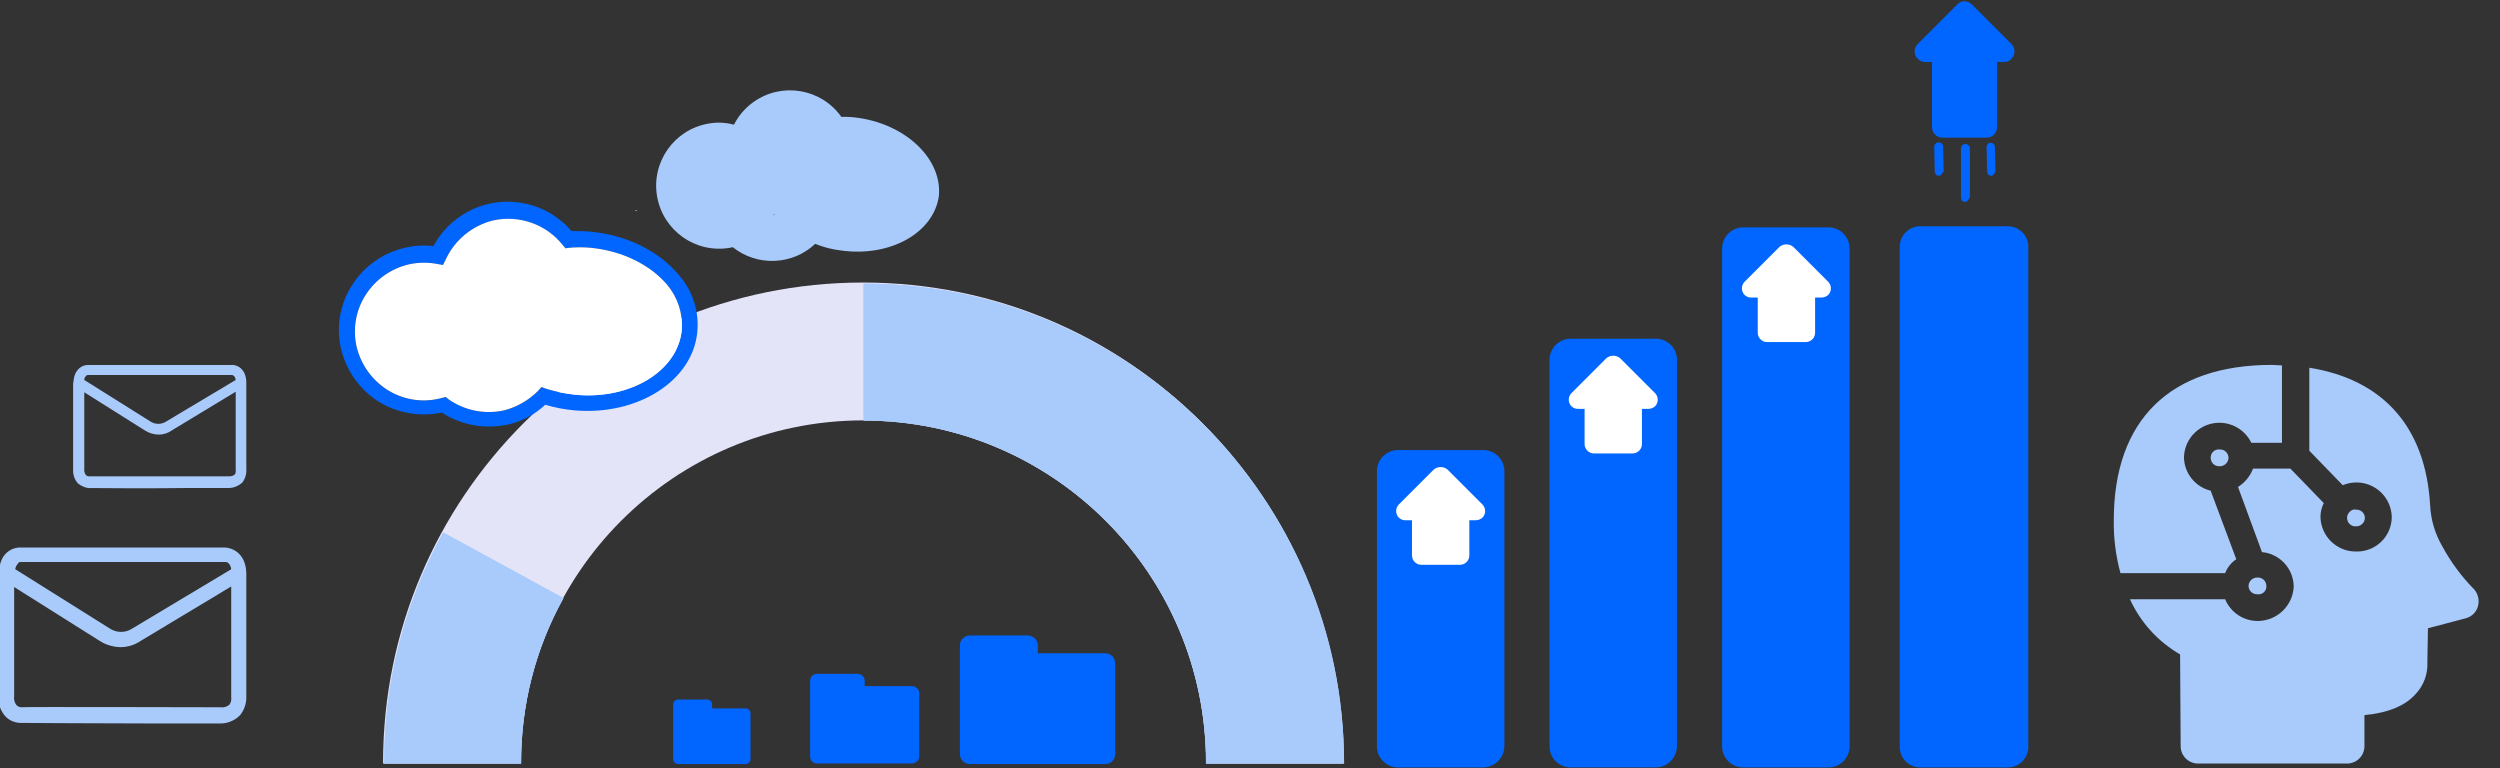 <?xml version="1.0" encoding="utf-8"?>
<!-- Generator: Adobe Illustrator 26.0.3, SVG Export Plug-In . SVG Version: 6.00 Build 0)  -->
<svg version="1.1" id="Capa_1" xmlns="http://www.w3.org/2000/svg" xmlns:xlink="http://www.w3.org/1999/xlink" x="0px" y="0px"
	 viewBox="0 0 615 189" style="enable-background:new 0 0 615 189;" xml:space="preserve">
<rect x="0" y="0" width="615" height="189" fill="#333333" stroke="none"/>
<style type="text/css">
	.st0{fill-rule:evenodd;clip-rule:evenodd;fill:#0066FF;}
	.st1{clip-path:url(#SVGID_00000056421148756962443460000003684446378767796650_);}
	.st2{fill:#E4E4F9;}
	.st3{fill:#A9CBFC;}
	.st4{fill:#0066FF;}
	.st5{fill:#FFFFFF;}
	.st6{fill-rule:evenodd;clip-rule:evenodd;fill:#A9CBFC;}
	.st7{fill:none;stroke:#0066FF;stroke-width:4.252;stroke-linecap:round;stroke-miterlimit:10;stroke-dasharray:8.504;}
</style>
<g id="productividad-b" transform="translate(272.637 82.757)">
	<g id="productividad-b-2" transform="translate(-272.637 -82.757)">
		<g id="Grupo_18637" transform="translate(165.959 275.849)">
			<g id="Grupo_18634" transform="translate(70.537 0)">
				<path id="Trazado_22819" class="st0" d="M35.38-115.14H18.81v-1.92c0.01-1.36-1.09-2.46-2.44-2.46c-0.01,0-0.01,0-0.02,0H2.1
					c-1.36-0.01-2.46,1.09-2.46,2.44c0,0.01,0,0.01,0,0.02v26.71c-0.01,1.36,1.09,2.46,2.44,2.46c0.01,0,0.01,0,0.02,0h33.28
					c1.36,0.01,2.46-1.09,2.46-2.44c0-0.01,0-0.01,0-0.02v-22.33c0.01-1.36-1.09-2.46-2.44-2.46
					C35.4-115.14,35.39-115.14,35.38-115.14z"/>
			</g>
			<g id="Grupo_18635" transform="translate(33.694 9.451)">
				<path id="Trazado_22820" class="st0" d="M24.7-116.51H13.06v-1.37c-0.03-0.94-0.81-1.67-1.75-1.65c-0.01,0-0.02,0-0.03,0h-10
					c-0.9,0.01-1.63,0.74-1.64,1.64v18.76c0.01,0.9,0.74,1.63,1.64,1.64H24.7c0.93,0,1.7-0.72,1.78-1.64v-15.75
					C26.41-115.79,25.63-116.51,24.7-116.51L24.7-116.51z"/>
			</g>
			<g id="Grupo_18636" transform="translate(0 15.751)">
				<path id="Trazado_22821" class="st0" d="M17.44-117.33H9.22v-0.96c0-0.68-0.54-1.23-1.22-1.23c0,0-0.01,0-0.01,0H0.87
					c-0.68,0-1.23,0.54-1.23,1.22c0,0,0,0.01,0,0.01v13.42c0,0.68,0.54,1.23,1.22,1.23c0,0,0.01,0,0.01,0h16.57
					c0.68,0,1.23-0.54,1.23-1.22c0,0,0-0.01,0-0.01v-11.23c0-0.68-0.54-1.23-1.22-1.23C17.45-117.33,17.45-117.33,17.44-117.33z"/>
			</g>
		</g>
		<g id="Grupo_18650" transform="translate(54.332 120.804)">
			<g id="Grupo_18649">
				<g id="Grupo_18648">
					<g id="Grupo_18647">
						<g>
							<defs>
								<rect id="SVGID_1_" x="-0.36" y="-119.52" width="305.3" height="186.55"/>
							</defs>
							<clipPath id="SVGID_00000026848234912759222880000009386268118142160023_">
								<use xlink:href="#SVGID_1_"  style="overflow:visible;"/>
							</clipPath>
							<g id="Grupo_18646" style="clip-path:url(#SVGID_00000026848234912759222880000009386268118142160023_);">
								<g id="Grupo_18645" transform="translate(40.268 68.209)">
									<g id="Grupo_18642">
										<path id="Trazado_22825" class="st2" d="M117.84,116.61V82.92C71.3,82.93,33.57,45.22,33.55-1.32
											c-0.01-46.53,37.7-84.27,84.23-84.28c46.53-0.01,84.27,37.7,84.28,84.24c0,0.02,0,0.03,0,0.05
											c0.06,14.18-3.52,28.14-10.41,40.54l29.59,16.16c9.59-17.4,14.59-36.97,14.52-56.84c0-65.21-52.86-118.06-118.06-118.06
											S-0.36-66.66-0.36-1.46C-0.09,63.74,52.78,116.61,117.84,116.61z"/>
									</g>
									<g id="Grupo_18643" transform="translate(0.274 0.274)">
										<path id="Trazado_22826" class="st3" d="M117.56-119.52v33.69c46.53-0.01,84.27,37.7,84.28,84.23s-37.7,84.27-84.23,84.28
											c-46.53,0.01-84.27-37.7-84.28-84.23c0-0.02,0-0.03,0-0.05c-0.06-14.18,3.52-28.14,10.41-40.54L14.15-58.3
											C4.56-40.89-0.44-21.33-0.36-1.46c0,65.21,52.86,118.06,118.06,118.06S235.77,63.75,235.77-1.46
											C235.77-66.65,182.76-119.52,117.56-119.52z"/>
									</g>
									<g id="Grupo_18644" transform="translate(0.274 0.274)">
										<path id="Trazado_22827" class="st3" d="M117.56-119.52v33.69c46.53-0.01,84.27,37.7,84.28,84.23s-37.7,84.27-84.23,84.28
											c-46.53,0.01-84.27-37.7-84.28-84.23c0-0.02,0-0.03,0-0.05c-0.06-14.18,3.52-28.14,10.41-40.54L14.15-58.3
											C4.56-40.89-0.44-21.33-0.36-1.46c0,65.21,52.86,118.06,118.06,118.06S235.77,63.75,235.77-1.46
											C235.77-66.65,182.76-119.52,117.56-119.52z"/>
									</g>
								</g>
							</g>
						</g>
					</g>
				</g>
			</g>
		</g>
		<g id="Grupo_18663" transform="translate(339.083 119.845)">
			<g id="Grupo_18652" transform="translate(132.275)">
				<g id="Grupo_18651">
					<path id="Trazado_22828" class="st4" d="M12.68-70.49c-0.33,0.38-0.91,0.42-1.29,0.08c-0.03-0.03-0.06-0.05-0.08-0.08
						c-0.19-0.23-0.29-0.52-0.27-0.82v-11.91c-0.05-0.61,0.39-1.14,1-1.19c0.61-0.05,1.14,0.39,1.19,1c0.01,0.07,0.01,0.13,0,0.2
						v11.92C13.06-71.02,12.88-70.75,12.68-70.49z M19.12-76.92c-0.33,0.38-0.91,0.42-1.29,0.08c-0.03-0.03-0.06-0.05-0.08-0.08
						c-0.17-0.19-0.27-0.43-0.27-0.68l-0.14-6.03c-0.03-0.57,0.41-1.05,0.98-1.08c0.55-0.03,1.02,0.39,1.07,0.94v0.14l0.14,6.03
						C19.36-77.4,19.22-77.17,19.12-76.92z M6.24-76.92c-0.33,0.38-0.91,0.42-1.29,0.08c-0.03-0.03-0.06-0.05-0.08-0.08
						c-0.17-0.19-0.27-0.43-0.27-0.68l-0.14-6.03c-0.05-0.61,0.39-1.14,1-1.19c0.61-0.05,1.14,0.39,1.19,1
						c0.01,0.07,0.01,0.13,0,0.2l0.14,6.03C6.54-77.44,6.35-77.2,6.24-76.92L6.24-76.92z M10.08-118.7l-9.73,9.72
						c-0.96,0.99-0.96,2.57,0,3.56c0.47,0.49,1.11,0.78,1.78,0.82h1.78v16.02c0,1.44,1.16,2.6,2.6,2.6l0,0h10.82
						c1.44,0,2.6-1.16,2.6-2.6v0v-16.03h1.78c0.69,0.02,1.35-0.28,1.78-0.82c0.96-0.99,0.96-2.57,0-3.56l-9.73-9.72
						c-0.92-1.02-2.49-1.1-3.52-0.18C10.19-118.82,10.13-118.76,10.08-118.7L10.08-118.7z"/>
				</g>
			</g>
			<g id="Grupo_18653" transform="translate(0 110.394)">
				<path id="Trazado_22829" class="st4" d="M25.8-41.45H4.84c-2.87,0-5.2-2.33-5.2-5.2l0,0v-67.67c0-2.87,2.33-5.2,5.2-5.2H25.8
					c2.87,0,5.2,2.33,5.2,5.2v67.66C30.95-43.8,28.65-41.5,25.8-41.45z"/>
			</g>
			<g id="Grupo_18655" transform="translate(4.725 114.572)">
				<g id="Grupo_18654">
					<path id="Trazado_22830" class="st5" d="M8.89-118.9l-8.63,8.63c-0.82,0.89-0.82,2.26,0,3.15c0.43,0.44,1.03,0.69,1.64,0.68
						h1.64v8.63c-0.01,1.28,1.01,2.32,2.29,2.33c0.01,0,0.03,0,0.04,0h9.45c1.28,0.01,2.32-1.01,2.33-2.29c0-0.01,0-0.03,0-0.04
						v-8.63h1.63c0.61-0.02,1.2-0.26,1.64-0.68c0.82-0.89,0.82-2.26,0-3.15l-8.63-8.63C11.31-119.73,9.87-119.73,8.89-118.9
						L8.89-118.9z"/>
				</g>
			</g>
			<g id="Grupo_18656" transform="translate(42.459 83.001)">
				<path id="Trazado_22831" class="st4" d="M25.8-14.06H4.84c-2.87,0-5.2-2.33-5.2-5.2l0,0v-95.06c0-2.87,2.33-5.2,5.2-5.2H25.8
					c2.87,0,5.2,2.33,5.2,5.2c0,0,0,0,0,0v95.05C30.95-16.41,28.65-14.1,25.8-14.06z"/>
			</g>
			<g id="Grupo_18658" transform="translate(47.185 87.179)">
				<g id="Grupo_18657">
					<path id="Trazado_22832" class="st5" d="M8.89-118.9l-8.63,8.63c-0.82,0.89-0.82,2.26,0,3.15c0.43,0.44,1.03,0.69,1.64,0.68
						h1.64v8.63c-0.01,1.27,1.01,2.32,2.29,2.33c0.01,0,0.03,0,0.04,0h9.45c1.27,0.01,2.32-1.01,2.33-2.29c0-0.01,0-0.03,0-0.04
						v-8.63h1.63c0.61-0.02,1.2-0.26,1.64-0.68c0.82-0.89,0.82-2.26,0-3.15l-8.63-8.63C11.31-119.73,9.87-119.73,8.89-118.9
						L8.89-118.9z"/>
				</g>
			</g>
			<g id="Grupo_18659" transform="translate(84.919 55.608)">
				<path id="Trazado_22833" class="st4" d="M25.8,13.34H4.84c-2.87,0-5.2-2.33-5.2-5.2v0v-122.46c0-2.87,2.33-5.2,5.2-5.2l0,0H25.8
					c2.87,0,5.2,2.33,5.2,5.2c0,0,0,0,0,0V8.13C31,11,28.67,13.33,25.8,13.34C25.8,13.34,25.8,13.34,25.8,13.34z"/>
			</g>
			<g id="Grupo_18660" transform="translate(128.611 55.334)">
				<path id="Trazado_22834" class="st4" d="M26.21,13.61H4.71c-2.79,0.01-5.06-2.25-5.07-5.04c0-0.01,0-0.02,0-0.02v-123
					c-0.01-2.79,2.25-5.06,5.04-5.07c0.01,0,0.02,0,0.02,0h21.5c2.79-0.01,5.06,2.25,5.07,5.04c0,0.01,0,0.02,0,0.02v123
					c0.01,2.79-2.25,5.06-5.04,5.07C26.22,13.61,26.22,13.61,26.21,13.61z"/>
			</g>
			<g id="Grupo_18662" transform="translate(89.781 59.786)">
				<g id="Grupo_18661">
					<path id="Trazado_22835" class="st5" d="M8.89-118.9l-8.63,8.63c-0.82,0.89-0.82,2.26,0,3.15c0.43,0.44,1.03,0.69,1.64,0.68
						h1.64v8.63c-0.01,1.28,1.01,2.32,2.29,2.33c0.01,0,0.03,0,0.04,0h9.45c1.28,0.01,2.32-1.01,2.33-2.29c0-0.01,0-0.03,0-0.04
						v-8.63h1.63c0.61-0.02,1.2-0.26,1.64-0.68c0.82-0.89,0.82-2.26,0-3.15l-8.63-8.63c-0.99-0.82-2.43-0.82-3.42,0H8.89z"/>
				</g>
			</g>
		</g>
		<g id="Grupo_18664" transform="translate(520.362 209.283)">
			<path id="Trazado_22836" class="st6" d="M38.53-119.52c-25.07,0-38.9,13.56-38.9,38.21c-0.07,4.39,0.48,8.77,1.64,13.01h25.75
				c0.55-1.39,1.5-2.58,2.74-3.42l-6.3-16.85c-3.8-0.93-6.5-4.31-6.57-8.22c0.13-4.81,4.13-8.62,8.95-8.49
				c3.26,0.09,6.21,1.99,7.63,4.93H41v-19.04C40.31-119.38,39.35-119.52,38.53-119.52L38.53-119.52z M35.11-56.52
				c-3.53,0.03-6.73-2.08-8.08-5.34H3.61c2.6,5.69,6.91,10.43,12.33,13.56l0.14,22.6c0.01,2.34,1.91,4.23,4.25,4.25h36.71
				c2.34-0.01,4.23-1.91,4.25-4.25v-7.67c5.89-0.55,10.14-2.33,12.74-5.34c1.9-2.09,2.88-4.85,2.74-7.67l0.14-8.35l9.31-2.46
				c1.48-0.38,2.63-1.54,3.01-3.01c0.38-1.44,0.02-2.98-0.96-4.11c-3.09-3.13-5.71-6.68-7.81-10.55c-1.81-3.09-2.84-6.56-3.01-10.13
				c-1.1-19.31-11.64-30.95-29.72-33.83v20.41l8.22,8.49c1.04-0.44,2.16-0.67,3.29-0.68c4.75-0.05,8.66,3.74,8.77,8.49
				c-0.01,4.7-3.83,8.5-8.53,8.5c-0.08,0-0.16,0-0.24,0c-4.75,0.05-8.66-3.74-8.77-8.49c0-1.19,0.28-2.37,0.82-3.42l-8.22-8.49
				h-9.18c-0.71,1.87-2.01,3.45-3.7,4.52l5.89,16.02c4.39,0.41,7.77,4.08,7.81,8.49C43.68-60.3,39.82-56.57,35.11-56.52L35.11-56.52
				z M23.47-96.65c0,1.13,0.91,2.06,2.05,2.06c0.05,0,0.1,0,0.14,0c1.17,0.03,2.15-0.89,2.19-2.06c0-1.13-0.91-2.06-2.05-2.06
				c-0.05,0-0.1,0-0.14,0c-1.09-0.12-2.06,0.67-2.18,1.75C23.47-96.85,23.46-96.75,23.47-96.65L23.47-96.65z M57.98-83.64
				c-0.14,0.14-0.41,0.27-0.55,0.55c-0.28,0.35-0.42,0.79-0.41,1.23c0,1.13,0.91,2.06,2.05,2.06c0.05,0,0.1,0,0.14,0
				c1.17,0.03,2.15-0.89,2.19-2.05c0-1.13-0.91-2.06-2.05-2.06c-0.05,0-0.1,0-0.14,0C58.78-84.02,58.33-83.92,57.98-83.64
				L57.98-83.64z M37.16-65.15c0-1.13-0.91-2.06-2.05-2.06c-0.05,0-0.1,0-0.14,0c-1.17-0.03-2.15,0.89-2.19,2.05
				c0,1.13,0.91,2.06,2.05,2.06c0.05,0,0.1,0,0.14,0c1.05,0.16,2.02-0.57,2.18-1.61C37.17-64.85,37.18-65,37.16-65.15L37.16-65.15z"
				/>
		</g>
		<g id="Grupo_18665" transform="translate(0 254.208)">
			<path id="Trazado_22837" class="st6" d="M56.48-80.9c-0.59,0.55-1.39,0.8-2.19,0.68c-4.66,0-48.76-0.14-49.17,0
				c-0.35-0.05-0.68-0.19-0.96-0.41c-0.57-0.63-0.82-1.49-0.68-2.33v-26.84l21.09,13.28c1.56,0.98,3.36,1.51,5.2,1.51
				c1.71-0.03,3.38-0.55,4.79-1.51l22.32-13.42v27.26C56.97-82.05,56.82-81.42,56.48-80.9 M5.25-115.96h50.27c0,0,1.1,0,1.37,1.78
				L32.65-99.66c-1.73,1.2-4.02,1.2-5.75,0L3.75-114.18c0.06-0.52,0.3-1.01,0.68-1.37C4.43-115.82,4.7-115.96,5.25-115.96
				 M60.59-83.09v-30.13c-0.14-5.2-3.84-6.3-5.34-6.3H5.12c-1.39-0.05-2.74,0.5-3.7,1.51c-1.78,1.78-1.64,4.66-1.64,4.93
				l-0.14,30.27c-0.11,1.82,0.53,3.6,1.78,4.93c0.95,0.93,2.23,1.47,3.56,1.51c1.23,0,20,0.14,34.1,0.14h14.93
				c1.9,0.06,3.74-0.69,5.07-2.06C60.15-79.65,60.69-81.36,60.59-83.09"/>
		</g>
		<g id="Grupo_18666" transform="translate(18.351 209.284)">
			<path id="Trazado_22838" class="st6" d="M39.36-92.52c-0.43,0.32-0.97,0.47-1.51,0.41H3.47c-0.27,0-0.41-0.14-0.68-0.27
				c-0.34-0.48-0.49-1.06-0.41-1.64v-18.76l14.79,9.31c1.05,0.71,2.29,1.09,3.56,1.1c1.19-0.01,2.34-0.39,3.29-1.1l15.61-9.45v19.04
				C39.63-93.62,39.77-92.93,39.36-92.52 M3.47-117.04h35.2c0,0,0.82,0,0.96,1.23l-16.98,10.14c-1.23,0.87-2.88,0.87-4.11,0
				L2.38-115.81c-0.01-0.36,0.14-0.72,0.41-0.96C2.79-116.91,3.06-117.04,3.47-117.04 M42.24-94.03v-21.09c0-3.7-2.6-4.52-3.7-4.38
				H3.47c-0.99-0.04-1.94,0.36-2.6,1.1c-1.23,1.23-1.1,3.29-1.23,3.42v21.23c-0.08,1.26,0.36,2.5,1.23,3.42
				c0.71,0.57,1.56,0.95,2.46,1.1c0.82,0,14.11,0.14,23.97,0h10.41c1.32,0.02,2.6-0.47,3.56-1.37
				C42.01-91.58,42.35-92.81,42.24-94.03"/>
		</g>
		<g id="Grupo_18670" transform="translate(83.725 169.173)">
			<g id="Grupo_18669" transform="translate(0)">
				<g id="Grupo_18667">
					<path id="Trazado_22839" class="st4" d="M83.16-101.64c-4.93-5.89-12.87-9.73-21.64-10.55c-1.51-0.14-3.15-0.14-4.66-0.14
						c-7.46-8.68-20.54-9.67-29.21-2.21c-1.93,1.66-3.55,3.67-4.75,5.91c-2.33-0.28-4.7-0.14-6.99,0.41
						C10.53-107,5.85-103.7,2.9-99.04c-2.99,4.62-3.98,10.25-2.74,15.61c1.25,5.37,4.54,10.03,9.18,13.01
						c4.66,2.88,10.25,3.86,15.61,2.74c3.74,2.43,8.15,3.63,12.6,3.42c1.15-0.07,2.29-0.21,3.42-0.41c3.53-0.77,6.8-2.47,9.45-4.93
						c2.32,0.69,4.71,1.15,7.12,1.37c15.61,1.37,29.17-7.26,30.27-19.31C88.31-92.68,86.62-97.8,83.16-101.64z M83.98-87.94
						c-0.96,10-12.6,17.12-26.02,15.89c-2.51-0.25-4.99-0.75-7.4-1.51l-1.1-0.41l-0.82,0.96c-2.31,2.31-5.19,3.97-8.35,4.79
						c-4.75,1.05-9.72,0.06-13.7-2.74L25.9-71.5l-1.64,0.41c-4.37,1.01-8.96,0.22-12.74-2.19c-3.78-2.41-6.48-6.19-7.53-10.55
						c-1.01-4.37-0.22-8.96,2.19-12.74c2.41-3.78,6.19-6.48,10.55-7.53c2.29-0.53,4.67-0.57,6.99-0.14l1.51,0.27l0.68-1.37
						c2.22-4.8,6.51-8.32,11.64-9.59c6.39-1.42,13.03,0.91,17.12,6.03l0.69,0.82l1.1-0.14c1.64-0.14,3.29-0.14,4.93,0l0,0
						c7.67,0.68,14.79,4.11,19.04,9.18C83.02-95.95,84.3-91.97,83.98-87.94L83.98-87.94z"/>
				</g>
				<g id="Grupo_18668" transform="translate(3.942 4.156)">
					<path id="Trazado_22840" class="st5" d="M80.04-92.1c-0.96,10-12.6,17.12-26.02,15.89c-2.51-0.25-4.99-0.75-7.4-1.51l-1.1-0.41
						l-0.82,0.96c-2.31,2.31-5.19,3.97-8.35,4.79c-4.75,1.05-9.72,0.06-13.7-2.74l-0.68-0.55l-1.64,0.41
						c-4.37,1.01-8.96,0.22-12.74-2.19c-3.77-2.41-6.47-6.19-7.52-10.55c-1.01-4.37-0.22-8.96,2.19-12.74
						c2.41-3.78,6.19-6.48,10.55-7.53c2.3-0.53,4.67-0.58,6.99-0.14l1.51,0.27l0.68-1.37c2.22-4.8,6.51-8.32,11.64-9.59
						c6.39-1.42,13.03,0.91,17.12,6.03l0.69,0.82l1.1-0.14c1.64-0.14,3.29-0.14,4.93,0l0,0c7.67,0.68,14.79,4.11,19.04,9.18
						C79.09-100.11,80.37-96.12,80.04-92.1z"/>
				</g>
			</g>
		</g>
		<path id="Trazado_22851" class="st7" d="M475.82-119.52"/>
		<g id="Grupo_18689" transform="translate(156.6 141.729)">
			<g id="Grupo_18685" transform="translate(0 29.455)">
				<path id="Trazado_22852" class="st3" d="M0.05-119.38l-0.14,0.14l-0.27-0.27C-0.25-119.41-0.1-119.36,0.05-119.38z"/>
			</g>
			<g id="Grupo_18686" transform="translate(0 29.455)">
				<path id="Trazado_22853" class="st3" d="M0.05-119.38l-0.14,0.14l-0.27-0.27C-0.25-119.41-0.1-119.36,0.05-119.38z"/>
			</g>
			<g id="Grupo_18687" transform="translate(5.157 0)">
				<path id="Trazado_22854" class="st3" d="M49.6-112.7c-1.45-0.23-2.92-0.32-4.38-0.27c-4.94-6.98-14.6-8.63-21.58-3.69
					c-2.05,1.45-3.71,3.37-4.85,5.61c-2.05-0.57-4.21-0.66-6.3-0.27c-8.43,1.48-14.08,9.51-12.6,17.94
					c1.48,8.43,9.51,14.08,17.94,12.6l0,0c0.27,0,0.41-0.14,0.68-0.14c6.02,4.8,14.66,4.46,20.27-0.82
					c2.06,0.84,4.23,1.39,6.44,1.64c11.92,1.64,22.6-4.25,23.97-13.29C70.14-102.29,61.51-110.92,49.6-112.7z M28.51-89
					c0.14,0,0.27,0,0.27,0.14l-0.14,0.14C28.63-88.83,28.58-88.93,28.51-89L28.51-89z"/>
			</g>
			<g id="Grupo_18688" transform="translate(0 29.455)">
				<path id="Trazado_22855" class="st3" d="M0.05-119.38l-0.14,0.14l-0.27-0.27C-0.25-119.41-0.1-119.36,0.05-119.38z"/>
			</g>
		</g>
	</g>
</g>
</svg>
